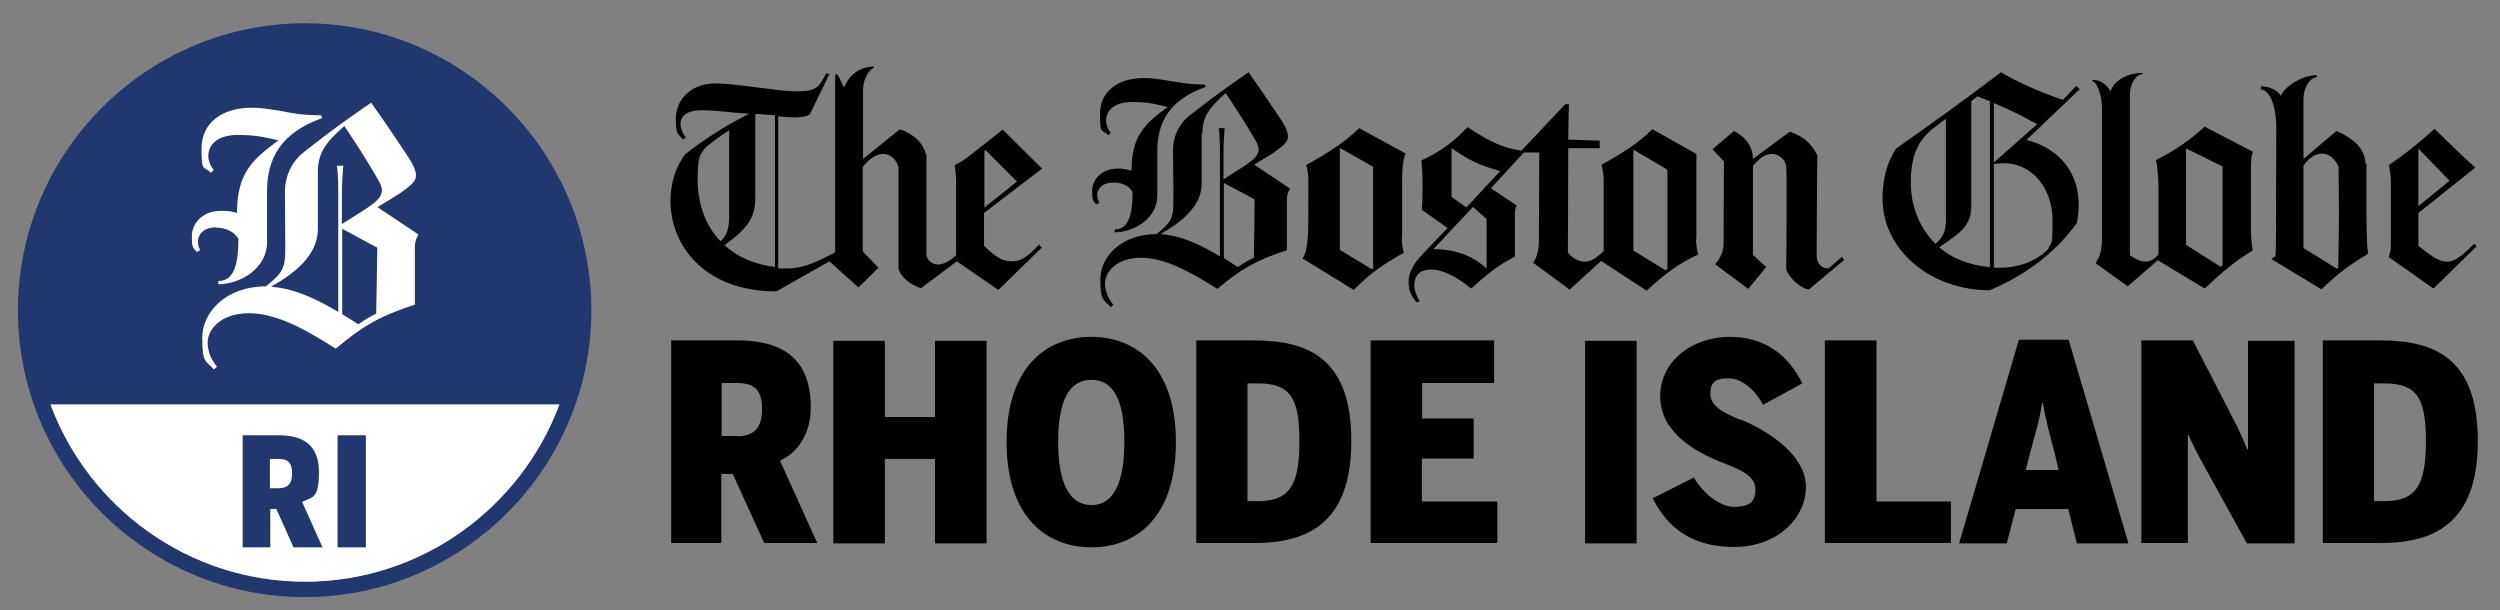 <?xml version="1.0" encoding="UTF-8"?>
<svg xmlns="http://www.w3.org/2000/svg" version="1.1" viewBox="0 0 698.4 170.5">
  <rect x="0" y="0" width="698.4" height="170.5" fill="#808080" stroke="none"/>
  <defs>
    <style>
      .cls-1 {
        fill: #fff;
      }

      .cls-2 {
        fill: #21386e;
      }
    </style>
  </defs>
  <!-- Generator: Adobe Illustrator 28.6.0, SVG Export Plug-In . SVG Version: 1.2.0 Build 709)  -->
  <g>
    <g id="Layer_1">
      <g>
        <path d="M226.5,113.8c0-13.6-7.9-18.7-20.4-18.7h-18.6v56.6h14v-19.3h3.2l8.8,19.3h14.8l-10.4-23c5.4-2.5,8.6-8,8.6-15ZM205.8,121.8h-4.2v-14.8h4.2c4.8,0,7.1,1.8,7.1,7.2s-2.3,7.7-7.1,7.7ZM261.2,116.5h-14v-21.3h-14.4v56.6h14.4v-23.6h14v23.6h14.4v-56.6h-14.4v21.3ZM304.9,94.1c-12.6,0-23.7,8.5-23.7,29.4s11.1,29.4,23.7,29.4,23.6-8.5,23.6-29.4-11.1-29.4-23.6-29.4ZM304.9,141.1c-6.3,0-9.3-6.4-9.3-17.7s3-17.3,9.3-17.3,9.2,6,9.2,17.3-2.9,17.7-9.2,17.7ZM350.3,95.1h-16.1v56.6h16.1c14.9,0,27.2-5.4,27.2-28.5s-12-28.1-27.2-28.1ZM351.5,140h-3v-32.9h2.9c9.1,0,11.6,4.1,11.6,16.1s-2.5,16.8-11.5,16.8ZM397.3,128.1h14.4v-11.2h-14.4v-9.9h20.1v-11.9h-34.5v56.6h35.4v-11.6h-21.1v-12.1ZM442.8,151.8h14.4v-56.6h-14.4v56.6ZM486.2,117.3c-4.7-2-8.4-3.8-8.4-7.3s1.7-4.3,5.1-4.3,7.1,2.7,9.6,7.4l11-6c-3.8-7.6-10.1-13-20.3-13s-19.4,6.6-19.4,16.6,9.6,15.5,17.3,18.5c5.1,2,9.3,3.7,9.3,7.5s-2,4.9-6,4.9-8.8-4-11.2-8.2l-11.5,5.8c4,7.9,10.6,13.6,22.7,13.6s20.1-8,20.1-16.8-10.4-15.6-18.2-18.8ZM524.2,95.1h-14.4v56.6h35.2v-11.6h-20.8v-45.1ZM564,94.9l-16.7,56.9h13.3l2.5-9.6h14.7l2.4,9.6h14.4l-16.7-56.9h-14ZM565.9,131.3l1.1-4.3c1.5-5.7,2.7-9.2,3.5-14.5h.2c.8,5.2,2,8.9,3.4,14.5l1,4.3h-9.2ZM628,125.5h-.2c-1.9-4.5-2.7-6.1-4.5-9.6l-10.7-20.8h-14.4v56.6h13v-30.2h.2c1.5,3.4,2.2,4.7,3.6,7.3l12.7,23h13.3v-56.6h-13v30.4ZM665,95.1h-16.1v56.6h16.1c14.9,0,27.2-5.4,27.2-28.5s-12-28.1-27.2-28.1ZM666.2,140h-3v-32.9h2.9c9.1,0,11.6,4.1,11.6,16.1s-2.5,16.8-11.5,16.8ZM587.2,30.1v36.2c0,3.5-.5,5.3-1.8,7.2l9,6.5,8.4-7.3,13.1,7.9c5-4.6,7.9-7.3,13.4-10.6-.3-1.7-.5-5-.5-6.3v-16c0-2.7.1-4.2.6-5.3l-13.5-7c-4.2,3.8-8.2,6.6-13.6,9.3.3,1,.7,5.2.7,7.8v18.6c-1.2,1.4-2.5,2-3.7,2s-2.6-.6-4.3-1.8V26.3c0-2.6,1.6-5.6,3.6-5.6v-.3c-4.2,0-7.9,1.9-9,5.1-1-1.7-2.6-3.2-5-3.2v.5c1.2,0,2.6,3.8,2.6,7.4ZM610.8,41.5l10.1,5v27.6c.1,0-.6.4-.6.4l-9.6-6.1v-26.9ZM667.3,71.8l12.5,8.8,12.1-11.8-.7-.7c-3.5,3.5-5.5,5-7.6,5s-3.9-1.2-8-4.4v-9.2l15.9-12.7c-3.7-3.2-11.4-10.8-11.4-10.8-4.3,3.8-6.8,6-12.7,10.1.2,1.2.5,2.9.5,4.3v17.9c0,1.2-.1,2.1-.6,3.6ZM675.6,41.5l8.7,9-8.7,7.1v-16.1ZM290.5,68.1c-3.6,3.8-5.2,4.9-7.9,4.9s-4.4-1.2-7.7-4.3v-9.2l16.2-12.4-11-10.9c-4.8,3.8-5.6,4.5-9.1,7.2-1.9,1.5-3,2.1-4.3,2.7.2,1.3.4,3.3.4,4.6v20.6c-1.9,1.8-3.7,2.6-5.1,2.6s-3.2-1.1-3.2-3v-27.6c-1.1-3.5-3.3-5.7-7.4-7.2l-10.3,8.3v-19.4c0-2.8,1.6-5.4,3-6.1v-.3c-4.2,0-7.1,2.7-8.3,5.9l-1.8-3.7h-.7v49.7c-4.1,2.1-8.4,4.5-13.3,4.5s-1.7,0-2.6-.1v-42.4c2.1.2,3.5.3,4.7.3,1.9,0,3.2-.3,4.1-.8l5.5-11.3-.9-.2c-2.1,4.3-3.3,5-7.9,5s-6.9-.6-11.6-1.1c-4.5-.6-9.1-1.1-11.5-1.1-7,0-11,4.8-11,9.8s.7,4.1,2,5.9l.8-.6c-.9-1.1-1.5-2.6-1.5-3.8,0-2,1.6-3.8,5.9-3.8s7.7.6,13.3,1c-6.4,3.2-11.7,6.5-17.9,11.3-2.7,3.6-4.1,8.2-4.1,13,0,12.2,9.2,25.3,29.6,25.3,6-3.4,14.8-8.4,14.8-8.4l8.1,7.3,5.6-5.5-4.4-4.6v-23.5c1.9-2.6,4.1-3.7,5.8-3.7s3.7,1.4,4.2,3.8v28.3c.7,2.4,3.5,4.6,6.3,5.4l10-7.5,11.6,8,12.1-11.8-.7-.7ZM275,42.2l.3-.3,8.8,8.8-9.1,7.3v-15.8ZM201.3,67.4c-4.2-4.3-6.4-10.4-6.4-17.2s.7-6.8,2-8.8c2.3-2,5-3.9,6.8-5v24c0,3.4-.6,5.4-2.4,7ZM216.5,74.6c-5.6-.7-10.5-2.8-14.1-6.1,7-5.1,8.6-8,8.6-13.6v-22.9l.2-.2c2.3.2,3.5.3,5.3.4v42.4ZM473.9,66.7v-23.7l-12.3-6.9c-3.9,3.9-8.5,6.8-14.2,9.9.3,1.1.6,2.9.6,4.2v19.9c-1.8,1.9-3.6,3-5.2,3s-3.2-.7-4.8-2.5c0-1.6.1-18.7.1-29.2h8.8v-2.1l-8.8-.3s.1-8.2.2-9.9h-1l-12.3,13c-5.3-.8-9.2-2.7-15-6.6-4.5,4.6-7.5,6.8-12.9,9.3.2,2.7.3,4.2.3,6.9s0,4.2-.2,6.9l7.2,5.1-6.8,7.1c-2.9,3-4.1,5.5-4.1,8s.9,4.1,2.3,5.7l.8-.4c-.9-1.4-1.5-2.9-1.5-4.4,0-2.4,1.2-4.4,4.7-4.4s7.3,2.2,11.2,5.3c4.3-3.9,7.4-6.5,12.2-8.9v-11.5c0-1.4.1-1.9.5-2.8l-7.2-4.8,9.2-10h4.3c0,10.3-.1,23.4-.1,24.9s-.3,4.1-1.6,5.9l10.2,7.5,8.8-8,12.7,8.3c5-4.6,8.9-7.6,14.4-10.1-.4-1.5-.6-2.9-.6-4.3ZM400.5,69.5l11-11.7,3.8,3.4v13.8c-3.2-2.9-7.7-5.4-14.9-5.4ZM409.7,58l-4.2-3v-13.6c4.3,2.9,6.8,4.5,13.6,6.4l-9.5,10.2ZM465.7,75.2l-.4.3-9-5.5v-28.2l9.5,5.6v27.7ZM514.6,71.7l-3.8,3.3c-1.9,0-3.3-1.4-3.3-3.5s.1-24.2.2-28.1c-1.5-2.9-3.4-5.2-7.7-6.6l-10.3,7.6c0-3.2-1.8-6-5.3-7.8l-6,5.1,3.2,3.4s-.1,19.8-.1,23.1-2.4,5.6-2.4,5.6l9.3,6.9,5-6.1-3.7-3.4v-24.8c1.8-2.4,3.7-3.4,5.4-3.4s3.5,1.4,3.9,3.3c.1,1.5.1,3.8.1,6.3,0,3.8,0,17.3-.1,22.6.7,2.4,4.2,5.6,6.4,5.6l9.8-8.2-.8-.9ZM660.8,45.7c0-4.2-3.6-7.2-8.1-9.1l-9.2,7.8v-16.9c0-2.8,1.7-5.9,3.7-5.9v-.6c-4.4,0-9.2,3.5-10,5.8-1-1.7-3.4-2.7-5.6-2.7v.9c2.1,0,4.3,3.8,4.3,10.6,0,13.6-.1,26.7-.1,32.3s-.2,3-1.2,4.5l13.9,8.4c5.3-4.9,7.3-6.4,13-9.9-.6-5.1-.4-18.8-.4-25.2ZM653.2,74.8l-.3.3-9.4-5.8v-23c1.5-2.3,3.5-3.4,5.3-3.4s3.7,1.6,4.5,3.7c0,.9.1,6.9.1,13.2s-.2,14.6-.2,15ZM307.1,56.6c-.3-.7-.6-1.4-.6-2,0-2,1.6-3.6,4.5-3.6s4.5,1.1,5.4,2.7c0,6.9-1.4,10.4-5,10.4v.8c5.4,0,11.9-3.9,11.9-10.2v-12.6c0-10.4,6.1-15.2,13.5-17.8l-.2-.7c-4.7,0-7.3-.6-9.8-1-2.4-.3-4.4-.8-7.2-.8-7.4,0-12.3,3.8-12.3,10s.6,4.1,2.3,6l.7-.7c-.9-1.1-1.3-2.2-1.3-3.5,0-2.7,2.3-5.1,7.2-5.1s7.1.7,10,1.4c-6.3,4.6-10.1,8-10.1,17.8-.9-.3-2.1-.6-3.8-.6-4.7,0-7.2,3.2-7.2,6.2s.3,2.8,1.2,3.8l.8-.4ZM327.7,42.2c0,1.5.1,9,.1,14s-.7,5.9-4.7,9.2c-9.8,0-15.7,6.3-15.7,12.6s.9,5.5,2.9,7.8l.7-.7c-1.2-1.4-2.3-3.5-2.3-6s2.5-7.1,10.2-7.1,16.6,5.9,21.2,8.7c6.6-5.6,10.8-8,19.4-10.8v-14.3c0-1,.3-2,.9-2.9l-10-6.7c3.8-2.4,5.1-3,6.4-4.1,2.4-1.7,3-2.7,3-3.7s-.3-2.3-2.1-5c-2.3-3.4-4.4-6.6-8.9-13-6.3,4.3-9.8,6.9-16.4,12-2.7,2.1-4.7,5.5-4.7,9.8ZM350.2,72c-1.7.9-2.8,1.5-4.4,2.6-1.2-.8-2.5-1.6-3.9-2.5v-21l8.6,4.6-.2,16.2ZM335.9,37.3c0-4.5,1.8-7.2,6.5-11.3,3.7,5.5,5.2,7.9,8.1,12.8.7,1.1,1.1,2.3,1.1,2.8,0,2.5-2.2,3.7-9.8,8.5v-7.2c0-3.6.2-5.6.3-7.1h-1.6c.2,1.6.3,3.5.3,7.1v28.7c-4.7-2.8-10.5-5.8-16.6-6.2,5.7-3.3,11.5-7.7,11.5-14.1v-14.1ZM555.8,81.1c10.9-4.6,18.7-11,24.4-18.8.3-1.6.5-3.8.5-5.1,0-10.5-7.1-16.3-14.6-18.1l14.9-14.2-1-.9-3.7,3.9s-9.6-3.1-17.3-7.7c-10.7,8.1-18.8,13.9-29.3,21.3-2.5,3.7-3.8,8.6-3.8,13.9,0,14.4,13.3,25.7,30.1,25.7ZM557,28.8c4.3,1.7,8.1,3.7,12.1,5.9l-12.1,10.7v-16.6ZM557,45.8c1-.1,1.9-.2,2.8-.2,8.1,0,13.6,7.3,13.6,15.8s-.3,5.5-1.2,8.2c-3.3,3.3-8.1,5.2-13.6,5.2h-1.6v-28.9ZM550.7,57.5v-29.2l1.7-1.4c1.2.5,2.2.9,3.5,1.4v46.3c-6-.5-10.6-2.5-14.2-5.5,5.5-3.8,9-5.7,9-11.6ZM541.6,34.7c.7-.6,1.3-1,2-1.5v28.4c0,3-.9,4.9-2.9,6.5-4.6-4.5-6.9-10.8-6.9-17.1,0-9.5,3.3-13.1,7.8-16.3ZM391.7,66.3v-16c0-4.7.5-6.4,1-7.4l-13-7.1c-3.9,3.9-9,7.1-14.8,10.3.8,2.4.6,5.4.6,9.2,0,9.4.1,14.4-1.6,16.9l14.3,8.8c3.9-4.1,8.2-7.2,14-10.4-.5-1.5-.6-2.9-.6-4.3ZM383.6,74.9l-.4.3-8.9-5.4v-28.5l9.3,5.3v28.3Z"/>
        <path class="cls-2" d="M85.2,6.5C41,6.5,5,42.5,5,86.7s36,80.1,80.1,80.1,80.1-36,80.1-80.1S129.4,6.5,85.2,6.5ZM85.2,162.5c-32.5,0-60.3-20.6-71.1-49.5h142.1c-10.7,28.8-38.5,49.5-71.1,49.5Z"/>
        <path class="cls-1" d="M85.2,162.5c32.5,0,60.3-20.6,71.1-49.5H14.1c10.7,28.8,38.5,49.5,71.1,49.5Z"/>
        <path class="cls-1" d="M105.4,57.9c4.4-2.7,5.8-3.5,7.3-4.6,2.7-1.9,3.5-3.1,3.5-4.2s-.4-2.6-2.4-5.6c-2.6-3.9-5-7.6-10.1-14.8-7.2,4.9-11.2,7.8-18.7,13.7-3.1,2.4-5.4,6.3-5.4,11.2s.1,10.3.1,15.9-.8,6.7-5.4,10.5c-11.2,0-17.8,7.2-17.8,14.4s1,6.3,3.3,8.8l.8-.8c-1.4-1.6-2.6-4-2.6-6.8s2.8-8.1,11.7-8.1,18.9,6.7,24.1,9.9c7.6-6.4,12.3-9.1,22.1-12.3v-16.3c0-1.1.4-2.3,1-3.3l-11.4-7.6ZM94.6,87.2c-5.4-3.2-11.9-6.6-18.9-7.1,6.5-3.7,13.1-8.7,13.1-16.1v-16c0-5.1,2.1-8.2,7.4-12.8,4.2,6.3,5.9,9,9.2,14.6.8,1.3,1.3,2.6,1.3,3.2,0,2.8-2.6,4.2-11.2,9.6v-8.2c0-4.1.3-6.4.4-8.1h-1.8c.3,1.8.4,4,.4,8.1v32.7ZM105.1,87.6c-1.9,1-3.2,1.7-5,3-1.4-.9-2.8-1.8-4.5-2.8v-23.9l9.8,5.3-.3,18.5ZM60.4,63.6c3,0,5.1,1.3,6.2,3.1,0,7.8-1.5,11.8-5.6,11.8v.9c6.2,0,13.6-4.5,13.6-11.7v-14.4c0-11.8,6.9-17.3,15.4-20.3l-.3-.8c-5.4,0-8.3-.6-11.2-1.2-2.7-.4-5-.9-8.2-.9-8.5,0-14,4.4-14,11.4s.6,4.6,2.6,6.8l.8-.8c-1-1.3-1.5-2.6-1.5-4,0-3.1,2.6-5.8,8.2-5.8s8.1.8,11.4,1.5c-7.2,5.3-11.6,9.1-11.6,20.3-1-.4-2.4-.6-4.4-.6-5.4,0-8.2,3.6-8.2,7.1s.4,3.2,1.4,4.4l.9-.5c-.4-.8-.6-1.6-.6-2.3,0-2.3,1.8-4.1,5.1-4.1Z"/>
        <g>
          <path class="cls-2" d="M67.7,121.6h10.2c6.9,0,11.2,2.8,11.2,10.3s-1.8,6.9-4.7,8.3l5.7,12.7h-8.1l-4.8-10.7h-1.7v10.7h-7.7v-31.3ZM77.7,136.4c2.6,0,3.9-1.1,3.9-4.2s-1.3-4-3.9-4h-2.3v8.2h2.3Z"/>
          <path class="cls-2" d="M94.3,121.6h7.9v31.3h-7.9v-31.3Z"/>
        </g>
      </g>
    </g>
  </g>
</svg>